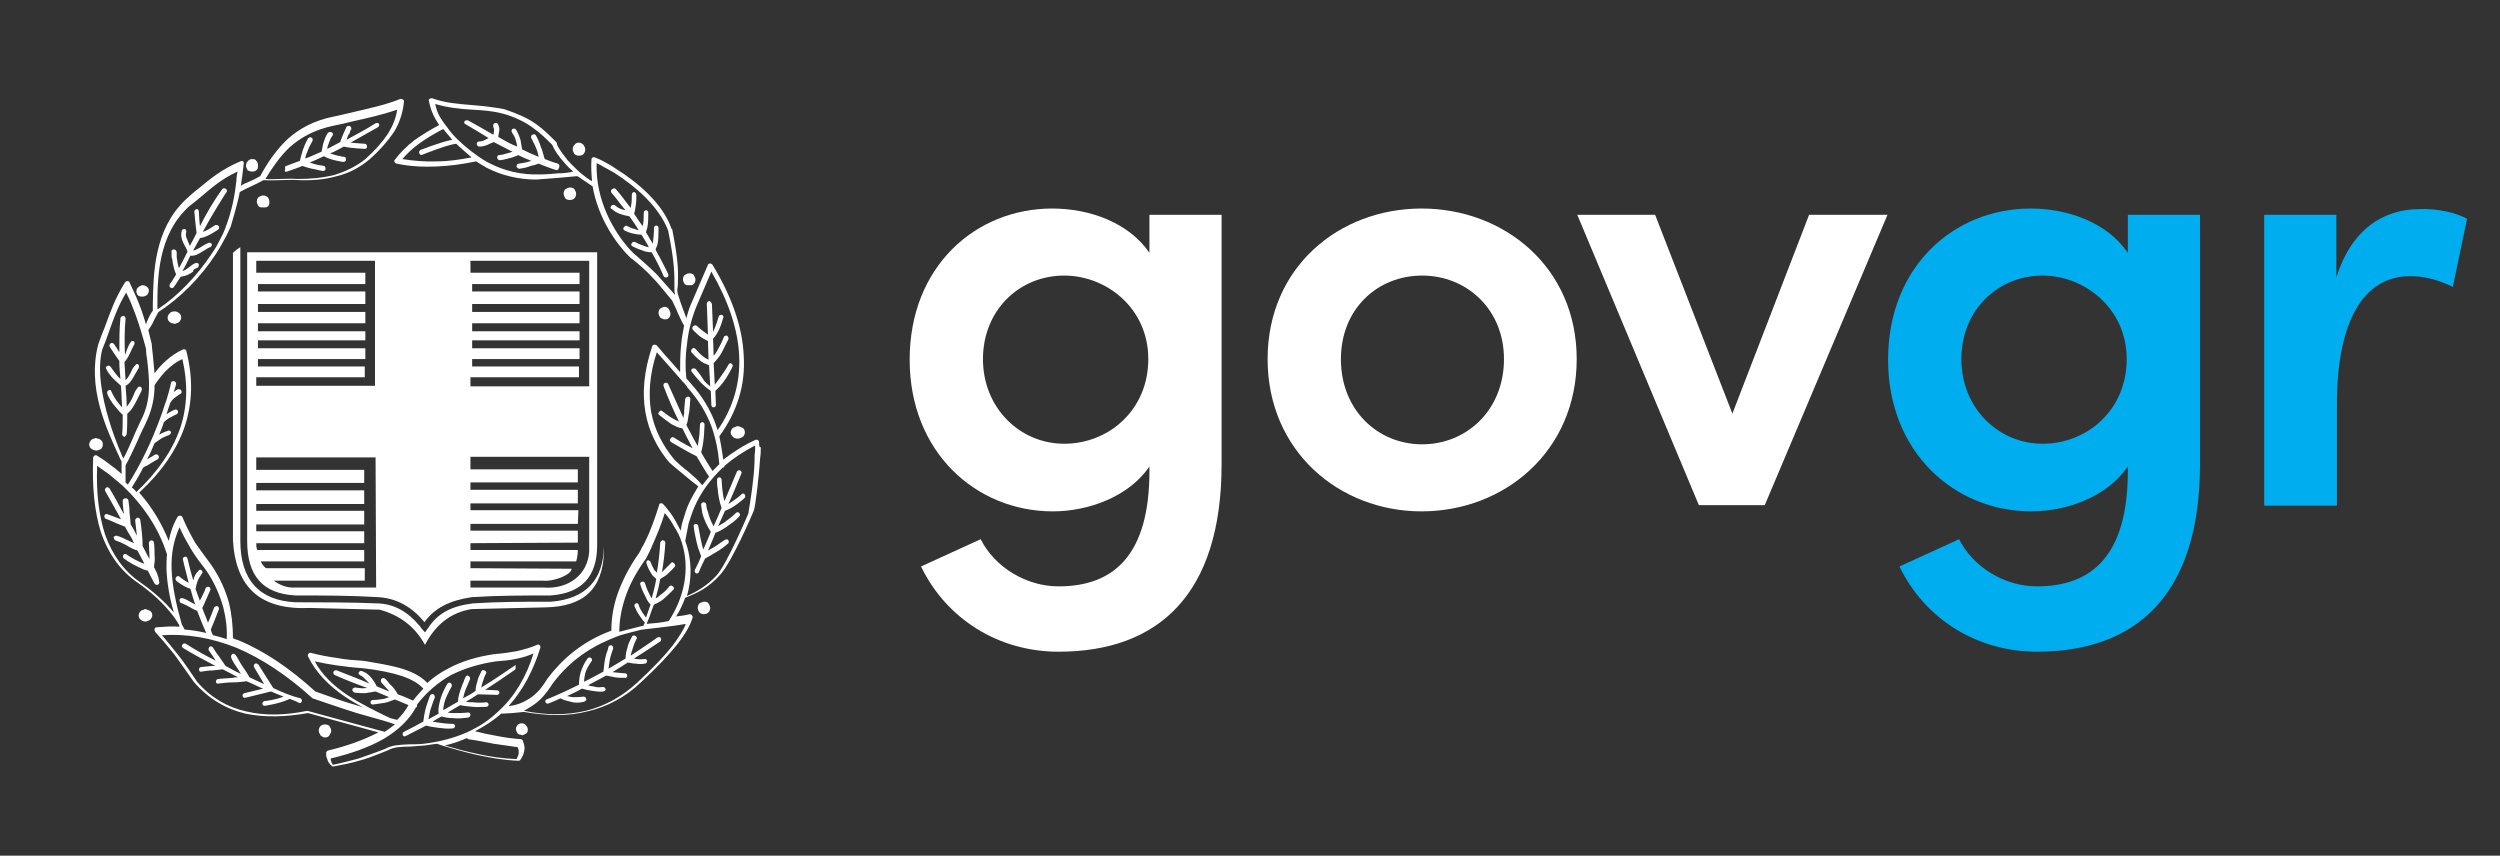 <?xml version="1.0" encoding="UTF-8"?> <svg xmlns="http://www.w3.org/2000/svg" xmlns:xlink="http://www.w3.org/1999/xlink" version="1.1" id="Layer_1" x="0px" y="0px" viewBox="0 0 440 150.6" style="enable-background:new 0 0 440 150.6;" xml:space="preserve"><rect x="0" y="0" width="440" height="150.6" fill="#333333" stroke="none"/> <style type="text/css"> .st0{fill:#FFFFFF;} .st1{fill:#00AEEF;} </style> <g> <path id="svg_1" class="st0" d="M215,37.8v43.9c0,23-11.2,33-28.7,33c-10.5,0-19.7-5.7-24.2-15l10.5-4.8c2.5,5,8.1,8.3,13.7,8.3 c9.9,0,16-5.7,16-20.3v-0.8c-3.6,5.3-10.7,7.9-17,7.9c-13.5,0-25.2-10.4-25.2-26.7c0-16.4,11.6-26.6,25.1-26.6 c6.6,0,13.5,2.5,17.1,7.8v-6.7L215,37.8L215,37.8z M202.1,63.2c0-9-7.4-14.7-14.8-14.7c-7.9,0-14.3,6.1-14.3,14.7 s6.5,14.9,14.3,14.9S202.1,72.2,202.1,63.2z"></path> <path id="svg_2" class="st0" d="M223.1,63.2c0-16.2,12.6-26.5,27.1-26.5s27.3,10.3,27.3,26.5S264.8,90,250.2,90 C235.7,90,223.1,79.4,223.1,63.2L223.1,63.2z M264.7,63.2c0-8.8-6.6-14.7-14.4-14.7c-7.9,0-14.3,5.9-14.3,14.7c0,9,6.5,15,14.3,15 C258.1,78.2,264.7,72.2,264.7,63.2z"></path> <path id="svg_3" class="st0" d="M332.2,37.8l-21.6,51.1H299l-21.4-51.1h13.7l13.6,35l13.5-35C318.4,37.8,332.2,37.8,332.2,37.8z"></path> <path id="svg_4" class="st1" d="M387.2,37.8v43.9c0,23-11.2,33-28.7,33c-10.5,0-19.7-5.7-24.2-15l10.5-4.8c2.5,5,8.1,8.3,13.7,8.3 c9.9,0,16-5.7,16-20.3v-0.8c-3.6,5.3-10.7,7.9-17,7.9c-13.5,0-25.2-10.4-25.2-26.7c0-16.4,11.6-26.6,25.1-26.6 c6.6,0,13.5,2.5,17.1,7.8v-6.7L387.2,37.8L387.2,37.8z M374.3,63.2c0-9-7.5-14.7-14.8-14.7c-7.9,0-14.3,6.1-14.3,14.7 s6.5,14.9,14.3,14.9S374.3,72.2,374.3,63.2z"></path> <path id="svg_5" class="st1" d="M434.2,38.5l-2.5,12c-3-1.5-5.6-1.9-7.5-1.9c-8.3,0-12.9,8.1-12.9,22.5V89h-12.8V37.8h12.7v11 c2.7-8.5,8.3-12,14.7-12C429,36.7,432.2,37.4,434.2,38.5z"></path> <g id="svg_11"> <path id="svg_12" class="st0" d="M116.9,56.2c0.1,0,0.2,0,0.3,0c0.2,0,0.4-0.1,0.5-0.2c0.2-0.2,0.3-0.5,0.3-0.8s-0.2-0.6-0.3-0.8 S117.3,54,117,54s-0.6,0.2-0.8,0.3c-0.2,0.2-0.3,0.5-0.3,0.8s0.2,0.6,0.3,0.8c0.1,0.1,0.3,0.2,0.5,0.2 C116.7,56.2,116.8,56.2,116.9,56.2z M91.8,127.3c-0.3,0-0.5,0.1-0.7,0.3c-0.2,0.2-0.3,0.5-0.3,0.7c0,0.3,0.2,0.6,0.3,0.8 c0.1,0.1,0.3,0.2,0.5,0.2c0.1,0,0.2,0.1,0.3,0.1c0.1,0,0.2,0,0.3-0.1c0.1,0,0.2-0.1,0.2-0.1l0,0c0.1,0,0.1-0.1,0.2-0.1 c0.2-0.1,0.3-0.4,0.3-0.7c0-0.2-0.1-0.5-0.3-0.7C92.4,127.4,92.1,127.3,91.8,127.3z M124.2,105.9c-0.1,0-0.1,0-0.2,0 c0,0-0.3,0-0.4,0.1c-0.2,0-0.3,0.1-0.5,0.2c-0.2,0.2-0.3,0.5-0.3,0.8s0.2,0.6,0.3,0.8c0.2,0.2,0.5,0.3,0.8,0.3s0.7-0.2,0.8-0.3 s0.3-0.5,0.3-0.8s-0.2-0.6-0.3-0.8C124.6,106,124.4,106,124.2,105.9z M58.3,128.6c0-0.3-0.2-0.6-0.3-0.8c-0.2-0.2-0.5-0.3-0.8-0.3 s-0.6,0.1-0.8,0.3c-0.2,0.2-0.3,0.5-0.3,0.8s0.2,0.6,0.3,0.8c0.2,0.2,0.5,0.4,0.8,0.4s0.6-0.1,0.8-0.4 C58.1,129.2,58.3,128.9,58.3,128.6z M129.9,75L129.9,75c-0.3,0-0.6,0.2-0.9,0.3c-0.2,0.2-0.4,0.5-0.4,0.8s0.2,0.6,0.4,0.8 c0.2,0.2,0.5,0.3,0.8,0.3h0.1c0.3,0,0.6-0.2,0.8-0.3s0.4-0.5,0.4-0.8s-0.1-0.6-0.4-0.8C130.5,75.2,130.2,75.1,129.9,75z M98.2,28.8c-0.8-0.2-1.5-0.5-2.3-0.8c0,0-0.1-0.1-0.1-0.2c-0.2-0.6-0.3-1.3-0.6-1.9c-0.2-0.7-0.5-1.4-0.9-2.1 c-0.1-0.2-0.4-0.2-0.6-0.1s-0.3,0.4-0.2,0.6c0.3,0.6,0.7,1.3,0.9,1.9c0.2,0.4,0.3,0.9,0.4,1.4c-1-0.4-1.9-0.8-2.9-1.3 c-0.1-0.5-0.2-1.1-0.3-1.7c-0.2-0.6-0.4-1.2-0.8-1.8c-0.2-0.2-0.4-0.2-0.6-0.1s-0.2,0.5-0.1,0.6c0.3,0.5,0.6,0.9,0.7,1.5 c0.1,0.3,0.2,0.6,0.2,1c-0.2-0.1-0.4-0.2-0.7-0.3c-0.9-0.4-1.7-0.9-2.6-1.4c0-0.3,0.1-0.5,0.1-0.7c0.1-0.5,0.2-0.9-0.2-1.6 c-0.1-0.2-0.3-0.2-0.6-0.1c-0.2,0.1-0.2,0.4-0.2,0.6c0.2,0.4,0.2,0.6,0.1,1c0,0.1,0,0.3-0.1,0.4c-1.4-0.8-2.9-1.7-4.4-2.5 c-0.2-0.1-0.5,0-0.6,0.1c-0.2,0.2-0.1,0.5,0.2,0.6c1.4,0.8,2.7,1.6,4,2.4c-0.1,0-0.1,0-0.2,0.1c-0.4,0.2-0.8,0.5-1.5,0.5 c-0.2,0-0.4,0.2-0.4,0.4c0,0.2,0.2,0.5,0.4,0.5c0.8,0,1.3-0.2,1.9-0.5c0.2-0.1,0.5-0.2,0.7-0.3c1,0.5,1.9,1,2.9,1.5 c0.1,0.1,0.3,0.1,0.4,0.2c-0.5,0.2-1.1,0.3-1.7,0.5c-0.2,0-0.4,0.1-0.7,0.1c-0.2,0-0.3,0.2-0.3,0.5c0.1,0.2,0.2,0.4,0.5,0.4 l0.6-0.1c0.9-0.2,1.8-0.4,2.6-0.8c0.8,0.4,1.5,0.7,2.3,1c-0.1,0-0.2,0.1-0.3,0.1c-0.6,0.2-1.2,0.3-1.9,0.4c-0.2,0-0.4,0.2-0.4,0.5 c0.1,0.2,0.3,0.4,0.5,0.4c0.7-0.1,1.3-0.2,2-0.5c0.5-0.1,0.9-0.2,1.4-0.4c1,0.4,2,0.8,3,1.1c0.2,0.1,0.5,0,0.5-0.2 C98.6,29.2,98.4,28.9,98.2,28.8L98.2,28.8z M25.9,107.3c-0.1,0-0.2-0.1-0.3-0.1s-0.2,0-0.3,0.1c-0.2,0.1-0.4,0.1-0.5,0.2 c-0.2,0.2-0.4,0.5-0.4,0.8s0.1,0.6,0.4,0.8c0.2,0.2,0.5,0.3,0.8,0.3s0.6-0.2,0.8-0.3c0.2-0.2,0.4-0.5,0.4-0.8s-0.1-0.6-0.4-0.8 C26.2,107.4,26.1,107.4,25.9,107.3z M115.4,44c0-0.1,0-0.3,0.1-0.4c0.1-0.2,0.1-0.3,0.2-0.5c0.2-0.9,0.2-1.9,0.2-3 c0-0.2-0.2-0.4-0.4-0.4s-0.4,0.2-0.4,0.4c0,1-0.1,1.9-0.2,2.8c-0.4-0.7-0.8-1.3-1.2-2c0-0.1,0.1-0.5,0.2-0.7 c0.2-0.8,0.2-1.8,0.2-2.8c0-0.2-0.2-0.4-0.4-0.4c-0.2,0-0.4,0.2-0.4,0.5c0,0.8,0,1.6-0.2,2.3c-0.5-0.7-1-1.4-1.5-2.2 c0.2-0.5,0.2-1,0.3-1.5c0.1-0.6,0.1-1.2,0.1-1.8c0-0.2-0.2-0.5-0.4-0.5c-0.2,0-0.4,0.2-0.4,0.5c0,0.6,0,1.2-0.1,1.7 c0,0.2-0.1,0.4-0.1,0.6c-0.3-0.4-0.6-0.8-1-1.3c-0.5-0.7-1-1.3-1.6-2c-0.2-0.2-0.4-0.2-0.7,0c-0.2,0.2-0.2,0.4-0.1,0.6 c0.5,0.6,1.1,1.3,1.6,2c0.3,0.4,0.6,0.8,0.9,1.1c-0.6-0.1-1.2-0.3-1.8-0.8c-0.2-0.2-0.4-0.2-0.7,0c-0.2,0.2-0.2,0.5,0.1,0.6 c0.9,0.8,1.8,1,2.7,1.2c0.1,0,0.2,0,0.4,0.1c0.6,0.8,1.1,1.6,1.6,2.4c-0.2,0-0.5-0.1-0.7-0.2c-0.5-0.1-0.9-0.3-1.3-0.5 c-0.2-0.2-0.4,0-0.6,0.2s-0.1,0.5,0.2,0.6c0.4,0.2,0.9,0.4,1.4,0.5s0.9,0.2,1.5,0.2c0.4,0.7,0.9,1.4,1.3,2.2 c-0.3,0-0.5-0.1-0.8-0.2c-0.5-0.2-1.1-0.4-1.6-0.7c-0.2-0.1-0.5,0-0.6,0.2c-0.2,0.2-0.1,0.5,0.2,0.6c0.6,0.3,1.1,0.5,1.7,0.7 c0.5,0.2,1,0.3,1.6,0.3c0.8,1.4,1.5,2.8,2.1,4.2c0.1,0.2,0.3,0.3,0.6,0.2c0.2-0.1,0.3-0.3,0.2-0.6C116.9,46.8,116.2,45.4,115.4,44 z M101.9,27.4c0.3,0,0.7-0.1,0.8-0.3c0.2-0.2,0.3-0.5,0.3-0.8c0-0.4-0.2-0.6-0.3-0.8c-0.2-0.2-0.5-0.4-0.8-0.4s-0.6,0.1-0.8,0.4 c-0.2,0.2-0.3,0.4-0.3,0.8c0,0.3,0.2,0.6,0.3,0.8C101.3,27.3,101.6,27.4,101.9,27.4z M121,50.2c0.1,0,0.2,0,0.3,0 c0.1,0,0.2,0,0.3,0c0.2,0,0.4-0.1,0.5-0.2c0.2-0.2,0.3-0.5,0.3-0.8s-0.2-0.6-0.3-0.8s-0.5-0.3-0.8-0.3s-0.6,0.2-0.8,0.3 c-0.2,0.2-0.3,0.5-0.3,0.8s0.2,0.6,0.3,0.8C120.7,50.1,120.8,50.2,121,50.2z M44.4,30.2c0.3,0,0.6-0.1,0.8-0.3 c0.1-0.1,0.2-0.3,0.2-0.5c0-0.1,0-0.2,0-0.3c0-0.4-0.1-0.6-0.3-0.8C45,28.1,44.8,28,44.4,28c-0.3,0-0.6,0.1-0.8,0.4 c-0.2,0.2-0.3,0.4-0.3,0.8c0,0.3,0.2,0.6,0.3,0.8C43.9,30.1,44.1,30.2,44.4,30.2z M17,79.3c0.3,0,0.6-0.2,0.8-0.3l0,0 c0.2-0.2,0.3-0.5,0.3-0.8l0,0c0-0.3-0.1-0.6-0.4-0.8c-0.1-0.1-0.3-0.2-0.5-0.2c-0.1,0-0.2-0.1-0.3-0.1c-0.1,0-0.2,0-0.3,0.1 c-0.2,0-0.4,0.1-0.5,0.2c-0.2,0.2-0.4,0.5-0.4,0.8s0.1,0.6,0.4,0.8C16.4,79.2,16.7,79.3,17,79.3z M25.1,52.2 c0.3,0,0.5-0.1,0.8-0.3c0.1-0.2,0.3-0.4,0.3-0.7s-0.1-0.5-0.3-0.7c-0.2-0.2-0.5-0.3-0.8-0.3s-0.5,0.2-0.7,0.3 C24.1,50.7,24,51,24,51.3c0,0.2,0.1,0.5,0.3,0.7C24.5,52.2,24.8,52.2,25.1,52.2z M46.4,36.5c0.1,0,0.2,0,0.3,0 c0.2,0,0.4-0.1,0.5-0.2c0.1-0.1,0.2-0.3,0.2-0.5c0-0.1,0-0.2,0-0.3c0-0.3-0.1-0.6-0.3-0.8s-0.5-0.3-0.8-0.3s-0.6,0.2-0.8,0.3 c-0.2,0.2-0.3,0.5-0.3,0.8s0.2,0.6,0.3,0.8c0.1,0.1,0.3,0.2,0.5,0.2C46.2,36.5,46.3,36.5,46.4,36.5z M48.1,121.1l-2.6-4.1 c-0.2-0.2-0.4-0.3-0.6-0.2c-0.2,0.1-0.3,0.4-0.2,0.6l1.8,3c-0.9-0.4-1.8-0.8-2.6-1.2c-0.3-0.6-0.8-1.3-1.2-1.9 c-0.5-0.7-0.8-1.4-1.2-2c-0.2-0.2-0.4-0.3-0.6-0.2c-0.2,0.2-0.3,0.4-0.2,0.6v0.1l0,0c0.3,0.7,0.8,1.4,1.2,2 c0.2,0.3,0.3,0.5,0.5,0.8c-0.9-0.4-1.8-0.9-2.7-1.4c-0.3-0.4-0.6-0.9-1.1-1.6c-0.4-0.5-0.8-1.1-1.1-1.6c-0.1-0.2-0.4-0.3-0.6-0.2 c-0.2,0.2-0.2,0.4-0.2,0.6c0.4,0.6,0.8,1.1,1.1,1.6c0,0.1,0.1,0.2,0.2,0.3c-1.8-0.9-3.6-1.9-5.3-3c-0.2-0.1-0.5-0.1-0.6,0.2 c-0.2,0.2,0,0.5,0.2,0.6c1.8,1.1,3.7,2.1,5.6,3.1c-0.2,0-0.3,0-0.5,0c-0.7,0.1-1.3,0.1-2,0.2c-0.2,0-0.4,0.2-0.4,0.5 c0,0.2,0.3,0.4,0.5,0.3c0.6-0.1,1.2-0.2,1.9-0.2c0.6-0.1,1.2-0.1,1.8-0.2c0.9,0.5,1.8,0.9,2.7,1.4c-0.3,0-0.6,0-0.9,0.1 c-0.9,0.1-1.8,0.1-2.6,0.2c-0.2,0-0.4,0.2-0.4,0.5c0,0.2,0.2,0.4,0.5,0.3c0.8-0.1,1.7-0.2,2.5-0.2s1.7-0.1,2.4-0.2 c1,0.4,1.9,0.9,2.9,1.3L43,122c-0.2,0.1-0.4,0.3-0.3,0.5c0,0.2,0.3,0.4,0.5,0.3l4.5-1.1c0.7,0.3,1.4,0.6,2.2,0.9 c-1.1,0.5-3.2,0.8-3.4,0.8c-0.2,0.1-0.4,0.3-0.3,0.5c0,0.2,0.2,0.4,0.5,0.3c0.1,0,2.7-0.4,4.3-1.2c0.5,0.2,1.1,0.4,1.6,0.7 c0.2,0.1,0.4,0,0.5-0.2s0-0.5-0.2-0.6C51.2,122.5,49.6,121.8,48.1,121.1z M133.6,77.8c0-0.3-0.4-0.5-0.6-0.4c-2.2,1-4,2.2-5.7,3.5 c-0.2-1.4-0.4-2.7-0.7-4.1c3.2-4.4,4.6-9.1,4.3-14.1c-0.2-5.1-2.1-10.5-5.5-16.1c-0.2-0.3-0.7-0.3-0.8,0l-3.1,7.2 c-0.3,0.7-0.5,1.5-0.7,2.2c-0.6-1.6-1.6-4.2-1.6-4.9c0-0.3,0.1-0.6,0.1-0.9c0.1-2.4,0.1-4.3-1-9.9h-0.1c-1.5-4.5-6.1-8.3-9.8-10.6 c-0.7-0.5-1.4-0.9-2-1.2c-0.7-0.4-1.2-0.6-1.7-0.8c-0.3-0.1-0.6,0-0.6,0.4c-0.1,1.3,0,2.6,0.1,3.8c-0.2-0.1-0.3-0.2-0.5-0.3 c-0.3-0.2-0.7-0.5-1.2-0.9l0,0c-0.1,0-1.8-1.6-2.6-2.5c-0.7-0.9-1.4-1.8-1.8-2.6C98,25.3,98,25.1,97.9,25l0,0c0,0-0.1,0-0.1-0.1 l0,0l0,0c-1.1-1.1-2.1-2.1-3.5-3.1s-3.2-1.8-5.6-2.6c0,0-2.7-0.5-5.5-0.7c-2.5-0.2-5-0.4-7.1-1.2l0,0c-0.1,0-0.1,0-0.2,0 c-0.2,0-0.3,0.1-0.4,0.2c0,0.1-0.1,0.1,0,0.3c0.3,1.6,0.9,2.9,1.8,4.2c-1.7,0.9-3.1,1.8-4.4,2.7c-1.4,1.1-2.5,2.2-3.4,3.4 c-0.2,0.2-0.1,0.6,0.3,0.7c2.4,0.5,4.7,0.6,7.1,0.5c2.3-0.1,4.5-0.4,6.9-0.9c0.1,0.1,1.3,0.8,1.8,1.1c2.7,1.4,5.7,2.1,8.8,2.1l0,0 c0,0,2.8-0.2,3.9-0.3s3.3-0.3,3.3-0.3c0.1,0,2.2,1.5,2.7,1.8c0.9,5.1,3.5,9,5.3,11.1c0.4,0.5,0.8,0.9,1.1,1.2 c0.3,0.3,0.5,0.5,0.6,0.5c1.1,0.9,2.3,1.9,3.5,3.2c1.2,1.2,2.3,2.7,3.5,4.1l0,0c0.3,0.7,0.7,1.4,1,2.2c0.4,0.8,0.7,1.6,1.1,2.2 c-0.2,1.1-0.4,2.1-0.5,3.2c-0.2,1.7-0.2,3.4-0.2,5c-0.4-0.5-0.9-1-1.3-1.5c-0.9-1-1.9-2.1-2.8-3.2c-0.2-0.2-0.7-0.2-0.8,0.1 c-1.5,4.5-1.8,8.3-1.2,11.7s2.1,6.3,4.2,8.8c0,0,1.6,1.4,2.5,2.1c0.8,0.7,1.7,1.4,2.6,2.1c-0.6,1-1.2,2-1.7,3.1 c-0.4,0.9-0.7,1.9-1,2.9c-0.2,0.6-0.3,1.2-0.4,1.8c-0.3-0.6-0.6-1.1-0.9-1.7c-0.6-1.1-1.3-2-2.2-3c-0.2-0.2-0.7-0.2-0.7,0.2 c-0.7,2.2-1.4,4.3-2.4,6.3c-0.2,0.4-0.3,0.7-0.6,1.1c-0.1,0.3-0.5,1-0.5,1c-1.8,2.5-3,5-3.8,7.2c-0.8,2.3-1.1,4.5-1.1,6.5 c-0.3,0.1-0.5,0.2-0.8,0.3c-4.4,1.8-7.8,4.6-10.5,8.2c-0.9,1.5-1.9,2.7-3.2,3.5c-1.1,0.7-2.2,1.1-3.6,1.3 c2.6-2.9,4.4-6.4,5.6-10.3c0.1-0.3-0.2-0.7-0.6-0.5c-1.1,0.5-2.3,0.8-3.5,1.1c-1.2,0.2-2.4,0.4-3.7,0.5h-0.1l0.1,0.3v0.1l-0.1-0.4 c-2.9,0.4-5.8,1.2-8.2,2.5c-1.4,0.7-2.7,1.6-3.8,2.6c-0.9-1-2.3-1.8-4.1-2.4c-1.9-0.7-7.2-1.5-7.2-1.5c-1.5-0.1-3.1-0.2-4.6-0.5 c-1.5-0.2-3.1-0.5-4.6-0.9c-0.3-0.1-0.6,0.3-0.5,0.6c1.4,2.9,3.7,5.2,6.5,7.1c1,0.7,2.1,1.3,3.2,1.9c-0.3-0.1-0.6-0.2-0.9-0.3 c-2.5-0.7-5-1.6-7.5-2.5c-4.4-4-8.9-7.1-13.5-9c-0.3-0.1-0.7-0.2-1-0.4c0-2-0.2-4.1-0.7-6.2c-0.6-2.2-1.6-4.5-3.2-6.8 c0,0-1.8-2.4-2.7-3.7c-0.8-1.4-1.6-2.9-2.3-4.6c-0.1-0.3-0.6-0.3-0.8-0.1c-0.8,1.3-1.3,2.8-1.6,4.3c-1.2-3-2.9-5.9-5.2-8.5 c3.9-3.6,6.6-7.5,8-11.6c1.4-4.2,1.5-8.6,0.3-13.3c0-0.3-0.4-0.4-0.6-0.3c-1.1,0.5-2.1,1.2-3,2c-0.7,0.6-1.4,1.4-2,2.2 c-0.1-1-0.2-2.1-0.3-3.2c-0.1-0.7-0.2-2-0.2-2c-0.2-0.8-0.4-1.6-0.6-2.4c0.4-0.6,0.7-1,0.9-1.5c0.2-0.5,0.9-1.7,0.9-1.7 c3.9-2.5,7.5-6.2,10.1-10.2c0.5-0.8,1-1.6,1.4-2.4c0.5-0.8,0.8-1.6,1.2-2.4c0,0,1.3-4.3,1.6-6.1c0.7-0.4,1.3-0.7,2-1 s1.4-0.7,2.2-1.1c1.1,0.1,2.1,0,3.1,0s2-0.1,3.1,0c2.3,0.1,4.6-0.1,6.7-0.7c2.1-0.5,4-1.5,5.8-3c1.7-1.5,3.1-3.1,4.2-4.7 c1-1.6,1.6-3.4,1.8-5.4c0.1-0.3-0.3-0.5-0.6-0.5c-2.7,1.1-5.7,1.7-8.6,2.4c-1,0.2-2,0.5-3.1,0.7l0,0c-3.5,0.7-6.1,2.1-8.2,4 c-2,1.9-3.5,4.1-4.8,6.5c-0.7,0.4-1.3,0.7-2,1c-0.5,0.2-1,0.4-1.4,0.7c0.1-0.5,0.1-1,0.2-1.4c0.1-0.8,0.2-1.7,0.3-2.5 c0.1-0.4-0.3-0.6-0.6-0.4c-3.3,1.4-5.2,3-7.5,4.9c-0.7,0.5-2.2,1.9-2.2,1.9l0,0c-5.5,5.3-5.6,12.9-5.7,18.3v1.2 c-0.5,0.6-0.7,1.2-0.9,1.6c-0.1,0.2-0.2,0.5-0.3,0.8c-0.3-0.9-0.5-1.7-0.8-2.5c-0.6-1.7-1.3-3.2-2.1-4.9c-0.1-0.3-0.6-0.3-0.8,0 c-1.8,2.9-2.6,5.3-3.6,8c-0.4,0.9-1.1,2.9-1.1,2.9c-2,7.6,1.4,14.8,3.7,19.8c0.1,0.3,0.3,0.6,0.4,0.8v1.3c0,0.2,0,0.4,0,0.9 c-0.5-0.4-1-0.9-1.6-1.3c-0.9-0.7-1.7-1.3-2.7-1.9c-0.3-0.2-0.6,0-0.7,0.3c-0.2,5.1,0.2,9.5,1.4,13.3c1.3,3.7,3.4,6.7,6.5,8.8 c2.4,1.7,4.5,3.6,6.1,5.7c0.3,0.4,0.6,0.8,0.9,1.3c0,0.1,0.1,0.2,0.2,0.3c0,0.1,0.1,0.3,0.1,0.4c-1.3-0.1-2.6,0-4,0.1 c-0.4,0-0.5,0.4-0.3,0.8c1.1,1.2,2.2,2.5,3.4,4c1.1,1.5,3.4,4.8,3.4,4.8c2.6,3,5.7,4.8,9.1,5.6c3.4,0.7,7.1,0.6,11-0.1l12.4,3.4 c-2.5,1.3-5.5,2.4-8.9,3.2c-0.2,0.1-0.3,0.3-0.3,0.4c0,0.4,0,0.7,0.2,1.1c0.1,0.4,0.3,0.8,0.8,1.2c0,0.1,0.3,0.1,0.3,0.1 c1.6-0.3,3.2-0.6,4.8-1.1c1.6-0.4,4.9-1.8,4.9-1.8c0.9-0.5,2.2-0.6,3.8-0.6c0.8-0.1,1.6-0.1,2.6-0.2c0.7-0.1,1.4-0.2,2.1-0.3 c0.1,0.1,4.8,1.5,7.2,2c2.3,0.5,4.7,0.9,7.2,1c0.1,0,0.3-0.1,0.3-0.2c0.4-0.5,0.6-1.1,0.7-1.7c0.1-0.6-0.1-1.1-0.3-1.7 c-0.1-0.1-0.2-0.2-0.3-0.2c-1.4-0.1-2.9-0.3-4.4-0.6c-1.2-0.2-2.5-0.5-3.7-0.8c1.7-0.9,3.3-1.9,4.6-3.1c0.8,0,1.4-0.1,2-0.1 c0.7-0.1,1.3-0.1,2-0.2c4,0.7,7.8,0.8,11.2-0.1c3.5-0.8,6.7-2.5,9.5-5.2c2.7-2.5,4.8-4.7,6.3-6.6s2.3-3.4,2.7-4.7 c0.1-0.3-0.2-0.6-0.5-0.6c-0.8,0.2-1.6,0.3-2.4,0.4c0.7-1.1,1.2-2.2,1.6-3.3c2.1-0.8,4.2-1.8,6.2-4.1c2-2.2,5.5-10.3,5.9-11.3 c0.3-1,0.9-6.2,1.1-9.3c0.1-0.6,0.1-1.2,0.1-1.8C133.6,78.8,133.6,78.3,133.6,77.8L133.6,77.8z M76.9,28.4c-2,0.1-4.1-0.1-6.1-0.4 c0.8-0.9,1.7-1.8,2.8-2.6c1.2-0.9,2.7-1.8,4.4-2.7c0.1,0.1,1.1,1.3,1.6,1.9C77.5,25,74,26.4,74,26.4c-0.2,0.1-0.3,0.4-0.2,0.6 c0.1,0.2,0.3,0.4,0.6,0.2c0,0,4.5-1.8,5.9-1.9c0.7,0.7,2.6,2.3,2.7,2.4C80.9,28.1,78.9,28.4,76.9,28.4z M98.3,30.5 c-1.1,0.1-2.3,0.2-3.3,0.2c-3.2,0.1-6.2-0.6-8.9-2c-0.6-0.2-5.3-3.2-7.4-6.3c-0.1-0.1-0.2-0.3-0.6-0.8c-0.3-0.5-1.1-1.3-1.5-3.3 c2,0.6,4.3,0.9,6.5,1c1.8,0.1,3.5,0.2,5.4,0.7s4,1.5,5.3,2.5c1.3,0.9,2.3,1.9,3.4,3c0.4,1,1.2,2.1,2.1,3.1 c0.5,0.6,1.1,1.2,1.6,1.6C100,30.4,99.2,30.5,98.3,30.5z M115.6,48.3c-1.2-1.2-3.6-3.3-3.6-3.3c-0.1,0-1.2-1.1-1.6-1.6 c-2.1-2.5-5.6-7.8-5.4-14.7c0.3,0.2,0.7,0.3,1.1,0.6c0.6,0.3,1.3,0.7,2,1.1c3.6,2.3,7.9,5.9,9.5,10.2l0,0c1.1,5.5,1.1,7.3,1.1,9.7 v0.9c0,0.2,0.1,0.4,0.1,0.7C117.6,50.6,116.6,49.4,115.6,48.3z M51,25.9c1.9-1.7,4.4-3.1,7.8-3.8c1-0.2,2-0.4,3.1-0.7 c2.7-0.6,5.4-1.2,8-2.1c-0.2,1.5-0.8,2.9-1.6,4.2c-1,1.5-2.3,3-4,4.5c-1.6,1.3-3.5,2.2-5.5,2.8c-2,0.5-4.1,0.7-6.4,0.7 c-1.1-0.1-2.2,0-3.2,0c-0.8,0-1.7,0.1-2.5,0C48,29.4,49.3,27.5,51,25.9z M27.7,54.1c0-5.3,0.1-12.8,5.6-17.8 c0.8-0.6,1.4-1.1,2-1.6c2-1.7,3.7-3.2,6.5-4.5c-0.1,0.6-0.2,1.1-0.2,1.7c-0.3,2.5-0.7,5-2,8.4c-0.3,0.8-0.7,1.5-1.1,2.3 c-0.4,0.8-0.9,1.6-1.4,2.3c-2.5,3.7-5.8,7.2-9.3,9.5C27.7,54.4,27.7,54.3,27.7,54.1z M61.1,122.3c-2.4-1.6-4.4-3.5-5.7-5.9 c1.3,0.3,2.5,0.5,3.8,0.7c1.5,0.2,3,0.4,4.6,0.5l0,0c2.8,0.3,5.2,0.8,7,1.4c1.7,0.6,2.9,1.3,3.7,2.2c-0.6,0.7-1.2,1.3-1.8,2.1 c-0.9-0.4-1.8-0.8-2.7-1.1c-0.3-0.6-0.8-1.3-1.5-1.9c-0.1-0.2-0.7-0.9-0.8-0.9c-0.2-0.1-0.4-0.1-0.6,0.1c-0.1,0.2-0.1,0.4,0,0.6 l0,0c0,0,1.2,1.3,1.4,1.6c-0.7-0.3-1.5-0.6-2.2-0.9c-0.5-1.1-1.2-1.9-1.8-2.3c-0.2-0.1-0.3-0.2-0.4-0.2c-0.2-0.1-0.3-0.2-0.5-0.2 c-0.2-0.1-0.5,0.2-0.5,0.4c0,0.2,0.5,0.5,0.6,0.5c0.1,0.1,0.9,0.8,1.3,1.3c-1.8-0.8-3.7-1.5-5.7-2.3c-0.2-0.1-0.5,0-0.6,0.2 s0,0.5,0.2,0.6c1.8,0.8,3.8,1.6,5.8,2.3c-0.1,0-0.2,0-0.4,0c-0.5,0.1-1.1,0-1.8-0.1c-0.2,0-0.5,0.2-0.5,0.4c0,0.2,0.2,0.4,0.4,0.5 c0.7,0.1,1.3,0.1,1.9,0.1c0.6-0.1,1.3-0.2,1.8-0.3c0.8,0.3,1.6,0.7,2.4,1c-0.3,0.1-0.6,0.2-0.9,0.3c-0.7,0.1-1.3,0.2-2,0.2 c-0.2,0-0.4,0.2-0.4,0.4c0,0.2,0.2,0.4,0.4,0.4c0.7-0.1,1.4-0.2,2.1-0.3c0.6-0.1,1.2-0.4,1.8-0.6c0.8,0.3,1.6,0.7,2.4,1 c-0.5,0.9-1.2,1.8-2,2.6c-0.4-0.1-0.8-0.2-1.2-0.3C66.2,125.2,63.5,123.9,61.1,122.3z M27.2,67.8L27.2,67.8c0.8-1.2,1.6-2.2,2.5-3 c0.8-0.7,1.5-1.2,2.4-1.6c1,4.3,0.9,8.3-0.4,12.2c-1.4,4-4,7.7-7.7,11.2c-0.2-0.3-0.5-0.6-0.8-0.8c0.7-1.1,1.4-2.3,2-3.5l0,0 c0.5-0.3,0.5-0.3,0.6-0.3c0.6-0.4,1.3-0.8,2-1.2c0.2-0.2,0.2-0.4,0.1-0.6s-0.4-0.3-0.6-0.2c-0.5,0.3-0.9,0.6-1.4,0.8 c0.5-0.9,0.9-1.8,1.3-2.8c0.4-0.3,0.9-0.6,1.3-0.9c0.5-0.2,0.8-0.4,1.2-0.5c0.2-0.1,0.4-0.3,0.4-0.5s-0.3-0.4-0.5-0.3 c-0.5,0.2-0.9,0.3-1.4,0.6c-0.1,0-0.1,0.1-0.2,0.1c0.3-0.7,0.6-1.4,0.8-2.1l0,0c0.2-0.3,0.5-0.5,0.9-0.8c0.5-0.2,0.9-0.5,1.4-0.7 c0.2-0.1,0.3-0.4,0.2-0.6c-0.1-0.2-0.4-0.3-0.5-0.2c-0.6,0.2-1,0.5-1.5,0.8c0.2-0.7,0.5-1.4,0.7-2.1c0,0,0.1,0,0.1-0.1 c0.2-0.3,0.5-0.6,0.8-0.8c0.3-0.2,0.5-0.4,0.9-0.6c0.2-0.1,0.2-0.3,0.1-0.6c-0.1-0.2-0.4-0.2-0.6-0.2c-0.2,0.1-0.5,0.3-0.7,0.5 c0.1-0.5,0.3-0.9,0.4-1.4c0-0.2-0.1-0.5-0.4-0.5c-0.2-0.1-0.5,0.1-0.5,0.3c-0.2,1-0.5,2-0.8,3c-0.4,1-0.6,1.9-1,2.9 c-1.7,4.7-3.7,8.7-5.8,12c-0.1-0.1-0.2-0.2-0.4-0.4c0,0,0-2.2,0-3c0.7-1.2,1.4-2.8,2.1-4.3c0.4-1,1.4-3,1.4-3 C26.8,72.1,27.2,70,27.2,67.8z M18,61.5L18,61.5c0.4-1,0.8-2,1.1-2.9c0.9-2.5,1.6-4.6,3.1-7.1c0.7,1.3,1.2,2.7,1.7,4 c0.6,1.7,1.2,3.6,1.8,5.9l0,0c0,0.7,0.1,1.3,0.2,1.9c0.4,3.7,0.8,7-1.1,10.7c0,0-1,2.1-1.4,3.1c-0.6,1.3-1.1,2.6-1.7,3.6 C21.7,80.7,16.1,68.7,18,61.5z M24.7,102.5c-2.9-2-4.9-4.8-6.2-8.4c-1.1-3.4-1.6-7.5-1.4-12.1c0.7,0.5,1.3,0.9,2,1.4 c0.8,0.7,1.6,1.3,2.4,2c3.8,3.6,6.4,7.6,7.8,11.9c0,0.1,0,0.1,0.1,0.2c-0.1,0.9-0.1,1.8-0.1,2.7c0.1,2.3,0.5,4.9,1.3,7.6 C29,105.9,27,104.1,24.7,102.5z M30.2,100.2c-0.1-2.8,0.4-5.2,1.4-7.4c0.6,1.4,1.3,2.6,2,3.8c0.8,1.4,1.8,2.6,2.7,3.8 c1.5,2.2,2.4,4.4,3,6.5c0.5,2,0.7,3.8,0.6,5.6c-0.8-0.3-1.6-0.5-2.4-0.7c-0.2-0.3-0.3-0.6-0.4-1c0.2-0.4,0,0.1,0,0 c0.5-1.2,1-2.4,1.4-3.5c0.1-0.2,0-0.5-0.2-0.6s-0.5,0.1-0.6,0.2c-0.4,1-0.7,1.9-1.1,2.7c-0.3-0.9-0.7-1.7-1-2.6 c0.2-0.4,0.4-0.8,0.6-1.3c0.3-0.6,0.5-1.2,0.8-1.8c0.1-0.2,0-0.5-0.2-0.6s-0.5,0-0.6,0.2c-0.2,0.6-0.5,1.2-0.8,1.8 c-0.1,0.2-0.2,0.3-0.2,0.5c-0.1-0.3-0.2-0.5-0.3-0.8c-0.2-0.5-0.3-0.9-0.5-1.4c0-0.1,0.1-0.1,0.1-0.2c0-0.4,0.2-0.8,0.3-1.2 c0.2-0.4,0.4-0.8,0.7-1.2c0.2-0.2,0.2-0.4,0-0.6s-0.4-0.2-0.6,0.1c-0.4,0.4-0.7,0.9-0.8,1.4c0,0.1,0,0.1-0.1,0.2 c-0.4-1.3-0.7-2.5-1-3.8c0-0.2-0.3-0.4-0.5-0.3s-0.4,0.2-0.3,0.5c0.3,1.4,0.7,2.7,1,4.1c-0.5-0.3-1-0.6-1.6-1.1 c-0.2-0.2-0.5-0.1-0.6,0.1c-0.2,0.2-0.1,0.4,0,0.6c0.6,0.5,1.4,1,2.1,1.3c0.1,0,0.3,0.1,0.4,0.1c0.2,0.6,0.3,1.1,0.5,1.7 c0.1,0.3,0.2,0.7,0.4,1.1c-0.2-0.1-0.4-0.2-0.6-0.3c-0.5-0.3-1-0.6-1.6-0.8c-0.2-0.1-0.5,0-0.6,0.2c0,0.2,0,0.5,0.2,0.6 c0.5,0.2,1,0.4,1.5,0.7c0.4,0.2,0.8,0.5,1.4,0.7c0.5,1.3,1,2.6,1.6,3.9c-1.3-0.3-2.5-0.5-3.8-0.6c-0.2-0.3-0.3-0.6-0.5-0.9 C31,106.4,30.3,103.1,30.2,100.2z M54.1,125.1c-3.9,0.8-7.5,0.9-10.8,0.1c-3.2-0.7-6.2-2.4-8.6-5.2l0,0c-1.1-1.6-2.2-3.3-3.4-4.8 c-1-1.2-1.9-2.4-2.8-3.4c4.5-0.3,8.8,0.5,13.1,2.2c4.5,1.9,9,4.9,13.4,8.9c0,0,5.2,1.8,7.8,2.6c2,0.6,4,1.1,5.9,1.7 c0.3,0.1,0.5,0.2,0.8,0.3c-0.6,0.5-1.2,0.9-1.8,1.3C67.6,128.8,54.1,125.1,54.1,125.1z M86.9,130.9c1.4,0.2,2.8,0.4,4.2,0.6 c0.2,0.4,0.2,0.7,0.2,1c0,0.4-0.2,0.7-0.4,1.1c-2.3-0.1-4.6-0.4-6.8-0.9c-1.9-0.4-3.8-0.9-5.8-1.5c1.4-0.3,2.7-0.8,3.9-1.3 c0.1,0.1,0.1,0.1,0.2,0.2C83.9,130.3,85.4,130.6,86.9,130.9L86.9,130.9z M87.7,125.2c-3.1,3-7.4,5-13.1,5.7 c-0.9,0.1-1.8,0.1-2.6,0.1c-1.7,0.1-3,0.1-4.2,0.8l0,0c-1.6,0.6-3.2,1.2-4.7,1.7c-1.5,0.4-3,0.8-4.5,1.1c-0.2-0.2-0.3-0.5-0.3-0.6 c-0.1-0.2-0.1-0.3-0.1-0.5c3.7-0.9,6.8-2,9.4-3.5c2.5-1.5,4.4-3.3,5.6-5.5c0.1,0,0.2-0.1,0.2-0.3c0-0.1,0-0.1,0-0.2 c1.7-2.2,3.7-3.9,6-5.2c2.4-1.2,5.1-2,7.9-2.4l0,0c1.3-0.1,2.6-0.2,3.8-0.5c1-0.2,1.9-0.5,2.8-0.9 C92.7,118.9,90.7,122.5,87.7,125.2L87.7,125.2z M120.9,60.7c0.2-2.1,0.7-4.3,1.6-6.6l2.7-6.3c3,5.2,4.7,10.2,4.9,14.9 c0.2,4.6-1,9-3.8,13c-0.1-0.4-0.3-0.8-0.4-1.2c-0.9-2.4-2.3-4.8-4.4-7.1l0,0c-0.2-0.2-0.4-0.5-0.7-0.8 C120.6,64.8,120.6,62.8,120.9,60.7z M121,82.9c-0.8-0.6-1.6-1.3-2.3-2c-2-2.4-3.5-5.2-4.1-8.4c-0.5-3.1-0.3-6.6,1-10.5 c0.8,0.9,1.6,1.8,2.4,2.7c0.7,0.8,1.4,1.6,2.1,2.4c0,0.1,0.1,0.1,0.2,0.2c0.2,0.2,0.4,0.5,0.6,0.7v0.1c2,2.2,3.4,4.5,4.3,6.9 c0.8,2.2,1.2,4.4,1.4,6.7c-0.4,0.4-0.8,0.8-1.2,1.2c-0.7-1.1-1.4-2.2-2-3.3c0.2-0.7,0.4-1.7,0.5-3c0-0.3,0.1-1.9,0.1-1.9 c0-0.2-0.2-0.4-0.4-0.4c-0.2,0-0.4,0.2-0.4,0.4c0,0-0.1,1.6-0.1,1.8c-0.1,0.8-0.2,1.5-0.3,2c-0.6-1-1.9-3.5-2-3.7 c0.2-0.4,0.3-1,0.4-1.8c0.2-0.8,0.2-1.8,0.3-2.8c0-0.2-0.2-0.4-0.4-0.4s-0.4,0.2-0.5,0.4c-0.1,0.9-0.2,1.9-0.2,2.7 c-0.1,0.2-0.1,0.5-0.1,0.7c-0.9-2-1.8-4-2.7-6c-0.1-0.2-0.3-0.3-0.6-0.2c-0.2,0.1-0.3,0.3-0.2,0.6c0.8,2.1,1.7,4.2,2.7,6.2 c-0.3-0.1-0.6-0.3-1-0.5c-0.6-0.3-1.2-0.8-1.9-1.3c-0.2-0.2-0.4-0.2-0.6,0.1c-0.2,0.2-0.2,0.4,0.1,0.6c0.6,0.5,1.3,1,2,1.5 c0.7,0.4,1.3,0.7,2,0.8c0.1,0.2,1.3,2.6,1.8,3.5c-0.4-0.2-2.6-1.4-3.3-1.9c-0.2-0.1-0.4-0.1-0.6,0.2c-0.2,0.2-0.1,0.4,0.1,0.6 c0.8,0.5,3.8,2.2,4.5,2.5c0.7,1.2,1.4,2.4,2.2,3.6c-0.4,0.5-0.8,1-1.2,1.5C122.7,84.3,121.8,83.6,121,82.9L121,82.9z M120.7,109.8 c-0.4,1.1-1.2,2.3-2.3,3.8c-1.4,1.8-3.4,3.9-6.2,6.5c-2.7,2.5-5.8,4.2-9.1,5c-3.4,0.8-7,0.8-10.9,0c0,0,0.9-0.5,1.5-0.9 c1.4-0.9,2.5-2.2,3.5-3.8l0,0c2.6-3.5,5.9-6.1,10.2-7.9c0.8-0.3,1.6-0.7,2.5-0.9c0.8-0.2,1.8-0.5,2.7-0.7 C112.5,110.8,118.2,110.3,120.7,109.8z M117.7,109.3L117.7,109.3c-1.4,0.3-2.6,0.4-3.9,0.5c0.2-0.4,0.3-0.8,0.5-1.2 c0.2-0.7,0.8-2.2,0.8-2.2c0.5-0.2,1.1-0.5,1.6-0.9c0.6-0.5,1.2-1.1,1.8-1.7c0.2-0.2,0.2-0.4-0.1-0.6c-0.2-0.2-0.4-0.2-0.6,0 c-0.5,0.7-1.1,1.2-1.7,1.6c-0.2,0.2-0.4,0.4-0.7,0.5c0.3-1.1,0.6-2.2,0.8-3.4c0.3-0.2,0.7-0.4,1.1-0.7c0.4-0.4,0.9-0.8,1.4-1.4 c0.2-0.2,0.2-0.4-0.1-0.7c-0.2-0.2-0.4-0.2-0.6,0.1c-0.5,0.5-0.9,0.9-1.3,1.3c-0.1,0.1-0.2,0.2-0.2,0.2c0.3-1.7,0.5-3.4,0.6-5.2 c0-0.2-0.2-0.4-0.4-0.4c-0.2-0.1-0.4,0.2-0.5,0.4c-0.1,1.8-0.3,3.6-0.6,5.3c-0.1-0.1-0.2-0.3-0.4-0.4c-0.2-0.4-0.5-0.9-0.7-1.5 c-0.1-0.2-0.3-0.3-0.5-0.3c-0.2,0.1-0.3,0.3-0.2,0.6c0.2,0.7,0.5,1.2,0.8,1.7c0.2,0.4,0.6,0.7,0.9,1c-0.2,1.2-0.5,2.3-0.8,3.4 c-0.1-0.2-0.2-0.3-0.3-0.5c-0.3-0.6-0.6-1.2-0.9-2.2c-0.1-0.2-0.3-0.3-0.6-0.2c-0.2,0.1-0.3,0.3-0.2,0.5c0.3,1,0.7,1.7,1,2.3 c0.2,0.5,0.5,0.9,0.8,1.2c0,0.1-0.8,2.2-0.8,2.3c-0.4-0.5-0.7-1-1-1.5c-0.1-0.2-0.3-0.7-0.3-0.8c-0.1-0.2-0.3-0.3-0.5-0.2 c-0.2,0.1-0.3,0.3-0.2,0.6c0.1,0.1,0.3,0.7,0.4,0.8c0.4,0.7,0.8,1.3,1.4,2c-0.1,0.2-0.2,0.3-0.2,0.5c0,0-4,1-4.3,1.1 c0-1.8,0.3-3.8,1-5.9c0.7-2.2,1.9-4.5,3.7-7c0,0,1-1.9,1.1-2.3c0.8-1.8,1.6-3.7,2.2-5.7c0.6,0.7,1.2,1.5,1.6,2.3 c0.6,0.9,1.1,1.9,1.4,2.9C121.5,100.2,120.4,105.2,117.7,109.3z M132.8,81.2c-0.1,3.1-0.7,6.8-1.1,9.2c0,0-3.7,8.8-5.6,10.9 c-1.7,1.8-3.4,2.8-5.2,3.6c0.9-3.1,0.9-6.4-0.3-9.7c0,0,0.4-2.1,0.6-3.1c0.3-0.9,0.6-1.9,1-2.8c1.1-2.6,2.8-4.9,5-7 c0.2,0,0.3-0.1,0.3-0.3c1.5-1.3,3.3-2.5,5.4-3.6c0,0.3,0,0.6,0,0.9C132.8,79.9,132.8,80.5,132.8,81.2L132.8,81.2z M22.3,76.4 c0.1-1.1,0.1-2.3,0.1-3.6c0.8-0.6,1.3-1.6,1.8-2.6c0,0,0.5-1,0.7-1.4c0.1-0.2,0.1-0.5-0.1-0.7c-0.2-0.1-0.5-0.1-0.6,0.2 c-0.4,0.4-0.6,1-0.8,1.5c-0.3,0.7-0.7,1.3-1.1,1.8c0-1.2-0.1-2.4-0.2-3.7c0.8-0.4,1.2-1.2,1.6-1.9c0.2-0.4,0.5-0.8,0.7-1.2 c0.1-0.2,0.1-0.4,0-0.6C24.2,64,24,64,23.8,64.3c-0.4,0.4-0.6,0.8-0.8,1.3c-0.3,0.5-0.5,1-0.9,1.3c-0.1-1.1-0.1-2.1-0.2-3.2 c0.7-0.6,1.4-2.6,1.7-3c0.1-0.2,0.1-0.4,0-0.6C23.4,60,23.1,60,23,60.2c-0.4,0.5-0.9,2-1,2.3c-0.1-2.2-0.1-4.4,0.1-6.4 c0-0.2-0.1-0.5-0.4-0.5c-0.2,0-0.5,0.2-0.5,0.4C21,57.9,21,59.9,21,62c-0.1-0.2-0.8-1.3-0.9-1.4c-0.1-0.2-0.4-0.3-0.6-0.2 c-0.2,0.2-0.3,0.4-0.2,0.6c0.1,0.2,1.3,2,1.7,2.5c0,1.1,0.1,2.1,0.2,3.2c-0.7-0.6-1.7-2.1-1.7-2.1c-0.1-0.2-0.4-0.3-0.6-0.2 c-0.2,0.1-0.4,0.3-0.2,0.5c0.5,1.2,1.7,2.2,2.6,3c0.1,1.3,0.1,2.6,0.2,3.8c-0.3-0.3-0.7-0.8-1-1.2c-0.5-0.7-0.9-1.6-1-1.8 c-0.2-0.2-0.6,0.1-0.6,0.2c-0.2,0.3,0.3,1.2,1,2.2c0.6,0.7,1.2,1.5,1.7,1.9c0,1.2,0,2.4-0.1,3.4c0,0.2,0.1,0.4,0.4,0.5 C22,76.8,22.2,76.7,22.3,76.4z M27.1,99.8c0.1-0.7,0.2-1.4,0.1-2.1c0-0.7,0-1.4-0.1-2.2c0-0.2-0.2-0.4-0.5-0.4 c-0.2,0.1-0.4,0.2-0.4,0.5c0,0.7,0.1,1.4,0.1,2.1c0,0.2,0,0.5,0,0.7c-0.4-0.8-0.8-1.5-1.2-2.3c0-1.4-0.2-3.2-0.4-4.5v-0.1 c0-0.2-0.3-0.4-0.5-0.4c-0.2,0.1-0.4,0.2-0.4,0.5v0.1c0.1,0.8,0.2,1.7,0.3,2.6c0-0.1-0.1-0.2-0.1-0.2c-0.3-0.6-0.6-1.2-1-1.8 c0,0-0.1-1.4-0.2-2.1c0-0.8-0.1-1.4-0.2-2.1c0-0.2-0.2-0.4-0.5-0.4s-0.5,0.2-0.5,0.4v0.1c0,0.7,0.1,1.4,0.2,2.2v0.1 c-0.8-1.5-1.6-3-2.5-4.5c-0.1-0.2-0.4-0.3-0.6-0.2c-0.2,0.2-0.3,0.4-0.2,0.6c1,1.7,1.9,3.4,2.8,5c-0.2-0.1-0.3-0.1-0.5-0.2 c-0.6-0.2-1.3-0.5-1.9-0.7c-0.2-0.1-0.4,0-0.5,0.2s0,0.5,0.2,0.6c0.6,0.2,1.2,0.5,1.9,0.8c0.5,0.2,1,0.4,1.5,0.6 c0.4,0.7,0.7,1.3,1.1,1.9c0.2,0.3,0.3,0.7,0.5,1c-0.3-0.1-0.6-0.3-0.9-0.4c-0.8-0.4-1.4-0.7-2.1-0.9c-0.2-0.1-0.5,0.1-0.6,0.2 c0,0.2,0.1,0.5,0.3,0.6c0.6,0.2,1.3,0.5,2,0.9c0.6,0.4,1.3,0.7,1.9,0.9c0.4,0.8,0.8,1.5,1.2,2.3c0,0,0,0-0.1,0c-1-0.4-2-0.9-3-1.6 c-0.2-0.2-0.5-0.1-0.6,0.1s-0.1,0.4,0.1,0.6c1.1,0.8,2.1,1.3,3.2,1.8c0.2,0.1,0.4,0.2,0.6,0.2c0.1,0.1,0.2,0.1,0.4,0.1 c0.4,0.8,0.8,1.6,1.2,2.3c0.1,0.2,0.4,0.3,0.6,0.2c0.2-0.1,0.3-0.3,0.2-0.6C27.9,101.3,27.5,100.6,27.1,99.8z M29.9,55.1 c-0.2,0.2-0.4,0.5-0.4,0.8s0.1,0.6,0.4,0.8c0.1,0.1,0.3,0.2,0.5,0.2c0.1,0,0.2,0.1,0.3,0.1c0.1,0,0.2,0,0.3-0.1 c0.2,0,0.4-0.1,0.5-0.2c0.2-0.2,0.4-0.5,0.4-0.8s-0.1-0.6-0.4-0.8c-0.2-0.2-0.5-0.3-0.8-0.3S30.1,54.9,29.9,55.1z M90.5,117.2 c-1.9,1.3-3.8,2.6-5.8,3.8c0.1-0.3,0.1-0.6,0.2-0.8c0.2-0.5,0.3-1,0.6-1.6c0.2-0.2,0.1-0.4-0.2-0.6c-0.2-0.1-0.5-0.1-0.6,0.2 c-0.3,0.6-0.6,1.2-0.7,1.8c-0.2,0.6-0.3,1.1-0.3,1.6c-0.7,0.5-1.4,0.9-2.2,1.3c0.1-0.5,0.3-1.2,0.6-1.9c0.1-0.2,0.2-0.4,0.3-0.7 c0.1-0.2,0.2-0.5,0.3-0.7c0.1-0.2,0-0.5-0.2-0.6c-0.2-0.2-0.5-0.1-0.6,0.2v0.1c-0.2,0.2-0.2,0.5-0.3,0.7c-0.1,0.2-0.2,0.4-0.3,0.7 c-0.4,1.1-0.7,2-0.7,2.8c-0.9,0.5-1.7,1-2.6,1.5c0-0.4,0.1-0.8,0.2-1.3c0.2-0.8,0.7-1.8,1.3-2.9c0.1-0.2,0-0.4-0.2-0.6 c-0.2-0.1-0.4-0.1-0.6,0.2c-0.7,1.2-1.1,2.2-1.3,3.1c-0.2,0.8-0.3,1.5-0.2,2.1c-0.6,0.3-1.2,0.7-1.8,1c0.1-0.5,0.2-1,0.3-1.5 c0.2-0.7,0.5-1.5,0.8-2.3c0.1-0.2,0-0.4-0.2-0.6c-0.2-0.1-0.5,0-0.6,0.2c-0.3,0.8-0.6,1.6-0.8,2.4c-0.2,0.7-0.3,1.5-0.4,2.2 c-1.1,0.6-2.2,1.2-3.4,1.8c-0.2,0.1-0.3,0.3-0.2,0.6c0.1,0.2,0.3,0.3,0.6,0.1c1.2-0.6,2.3-1.2,3.5-1.8c0.7,0.2,1.4,0.3,2.2,0.4 c0.8,0.1,1.6,0.2,2.5,0.1c0.2,0,0.4-0.2,0.4-0.4c0-0.2-0.2-0.4-0.4-0.4c-0.8,0-1.6-0.1-2.4-0.2c-0.4-0.1-0.8-0.1-1.2-0.2 c0.5-0.3,1.1-0.6,1.6-0.9c0.7,0.2,1.5,0.3,2.2,0.3c0.8,0.1,1.6,0,2.5-0.1c0.2-0.1,0.4-0.2,0.4-0.5s-0.2-0.4-0.4-0.4 c-0.8,0.1-1.7,0.1-2.5,0.1c-0.4,0-0.7,0-1.1-0.1c0.7-0.4,1.5-0.9,2.2-1.3c0.7,0.2,1.5,0.2,2.2,0.3c0.8,0.1,1.6,0,2.4,0 c0.2,0,0.4-0.2,0.4-0.4c0-0.2-0.2-0.4-0.4-0.4c-0.8,0.1-1.6,0.1-2.4,0c-0.4,0-0.8,0-1.2-0.1c0.7-0.4,1.4-0.8,2.1-1.3l3.4,0.1 c0.2,0,0.4-0.2,0.4-0.4s-0.2-0.4-0.4-0.4l-2.1-0.1c1.7-1.1,3.5-2.3,5.2-3.5c0.2-0.2,0.2-0.4,0.1-0.6C91,117.1,90.7,117,90.5,117.2 L90.5,117.2z M122.5,65c-0.2-0.2-0.4-0.2-0.7-0.1c-0.2,0.2-0.2,0.4,0,0.6c0.5,0.7,1.1,1.3,1.6,1.9c0.5,0.5,1.1,1,1.7,1.4l0.1,2.5 c0,0.2,0.2,0.4,0.4,0.4c0.2,0,0.4-0.2,0.4-0.4l-0.1-2.5c0.1-0.1,0.2-0.2,0.3-0.3c0.2-0.2,0.3-0.3,0.5-0.5c0.8-0.9,1.5-2,2.2-3.4 c0.1-0.2,0.1-0.5-0.2-0.6c-0.2-0.2-0.4,0-0.5,0.2c-0.7,1.3-2.3,3.4-2.4,3.5l-0.2-3.8c0.5-0.5,1-1.1,1.4-1.8 c0.4-0.8,0.8-1.6,1.2-2.4c0.1-0.2-0.1-0.5-0.2-0.6c-0.2-0.1-0.5,0-0.6,0.2c-0.3,0.8-0.7,1.6-1.1,2.3c-0.2,0.4-0.4,0.7-0.7,1 l-0.1-3c0.9-0.9,1.4-2.3,1.8-3.7l0,0c0.1-0.2-0.1-0.5-0.3-0.5c-0.2,0-0.5,0.1-0.5,0.3l0,0c-0.3,1-0.6,1.9-1,2.7l-0.2-4.9 c-0.1-0.2-0.2-0.5-0.5-0.5c-0.2,0-0.4,0.2-0.4,0.5l0.2,5.4c0,0-1.3-0.9-1.9-1.5c-0.2-0.2-0.4-0.2-0.7,0c-0.2,0.2-0.2,0.5,0,0.7 c0.7,0.7,1.3,1.3,2,1.6c0.2,0.1,0.5,0.3,0.6,0.3l0.1,3.3c-0.1,0-0.2-0.1-0.2-0.1c-0.7-0.3-1.4-1-2.1-1.8c-0.2-0.2-0.4-0.2-0.6,0 s-0.2,0.5-0.1,0.6c0.8,0.9,1.5,1.6,2.4,2c0.2,0,0.3,0.2,0.5,0.2c0.1,0,0.1,0,0.2,0.1L125,68c-0.4-0.3-0.7-0.6-1-0.9 C123.5,66.3,123,65.6,122.5,65L122.5,65z M130.5,87c-0.7,0.7-2.3,1.7-2.3,1.7c0.8-1.7,1.5-3.5,2.3-5.4c0.1-0.2-0.1-0.4-0.2-0.5 c-0.2-0.1-0.5,0-0.6,0.2c-0.7,1.6-1.4,3.4-2.2,5.2c-0.2-0.7-0.3-1.5-0.4-2.3c0-0.2-0.1-1.4-0.1-1.5c0-0.2-0.2-0.4-0.4-0.4 c-0.2,0-0.4,0.2-0.4,0.4c0,0.1,0,1.3,0.1,1.5c0.1,1.2,0.3,2.4,0.7,3.5c-0.4,1-0.9,2.1-1.4,3.2c-0.5-0.8-0.8-1.7-1-2.5 c-0.1-0.2-0.1-0.4-0.2-0.6c0-0.2-0.1-0.4-0.1-0.7c0-0.2-0.2-0.4-0.5-0.4c-0.2,0-0.4,0.2-0.4,0.4v0.1c0,0.2,0.1,0.5,0.1,0.7 s0.1,0.4,0.1,0.7c0.3,1.1,0.8,2.2,1.5,3.3c-0.2,0.6-1.1,2.6-1.3,3.1c-0.2-0.5-0.3-1-0.4-1.5c-0.2-0.8-0.3-1.7-0.5-2.6 c0-0.2-0.2-0.4-0.5-0.4c-0.2,0.1-0.4,0.2-0.3,0.5c0.1,0.9,0.3,1.8,0.5,2.7c0.2,0.9,0.5,1.7,0.8,2.5c-0.3,0.8-0.7,1.6-1.1,2.4 c-0.1,0.2,0,0.5,0.2,0.6s0.4,0,0.5-0.2c0.3-0.8,0.7-1.6,1.1-2.4c0.6-0.3,1.2-0.7,1.9-1.1c0.7-0.4,1.4-0.9,2.1-1.5 c0.2-0.1,0.2-0.4,0.1-0.6c-0.1-0.2-0.4-0.2-0.6-0.1c-0.8,0.5-1.4,1-2.1,1.4c-0.3,0.2-0.6,0.3-0.9,0.5c0.2-0.4,1.1-2.5,1.3-3.1 c0.7-0.3,1.3-0.6,2-1.1c0.7-0.5,1.5-1,2.2-1.8c0.2-0.2,0.2-0.4,0-0.6c-0.1-0.2-0.4-0.2-0.6,0c-0.7,0.7-1.4,1.2-2.1,1.7 c-0.3,0.2-0.7,0.4-1,0.6c0.4-0.9,0.8-1.8,1.2-2.7c0.1,0,0.7-0.3,0.9-0.4c0.8-0.4,1.7-1.1,2.5-1.8c0.2-0.2,0.2-0.4,0.1-0.6 C131,86.8,130.7,86.8,130.5,87L130.5,87z M50.5,30.2c0.9-0.3,1.8-0.6,2.7-1c0.6,0.2,1.2,0.4,1.7,0.5c0.7,0.1,1.3,0.3,1.9,0.4 c0.2,0,0.5-0.1,0.5-0.4c0-0.2-0.1-0.5-0.3-0.5c-0.7-0.1-1.3-0.2-1.9-0.4c-0.2-0.1-0.4-0.1-0.6-0.2c0.8-0.3,1.6-0.7,2.5-1.1 c0.9,0.5,1.8,0.7,2.8,0.9c0.2,0,0.4,0.1,0.6,0.1c0.2,0,0.5-0.1,0.5-0.4s-0.1-0.5-0.3-0.5s-0.4,0-0.6-0.1c-0.7-0.1-1.3-0.3-1.9-0.5 c0.2-0.1,0.4-0.2,0.5-0.2c0.6-0.3,1.2-0.6,1.9-1c1.2,0.3,3.6,0.4,3.7,0.4c0.2,0,0.4-0.1,0.4-0.4s-0.2-0.5-0.4-0.5 c-0.1,0-1.7-0.1-2.5-0.2c1.6-0.9,3.2-1.8,4.8-2.7c0.2-0.1,0.3-0.4,0.2-0.6c-0.1-0.2-0.4-0.2-0.6-0.1c-1.7,1.1-3.5,2-5.1,2.9 c0.1-0.3,0.2-0.7,0.4-1c0.1-0.1,0.2-0.2,0.2-0.4s0.1-0.2,0.2-0.4c0.1-0.2,0-0.5-0.2-0.6s-0.5,0-0.6,0.1c0,0-1,2.1-1.1,2.7 c-0.6,0.3-1.1,0.6-1.7,0.9c-0.2,0.1-0.4,0.2-0.6,0.3c0-0.3,0.1-0.6,0.2-0.8c0.2-0.5,0.3-1,0.7-1.5c0.2-0.2,0.1-0.5-0.1-0.6 c-0.2-0.1-0.5-0.1-0.7,0.1c-0.4,0.6-0.6,1.2-0.8,1.8c-0.1,0.5-0.2,1-0.3,1.5c-1,0.4-1.9,0.9-2.9,1.2c0.1-0.4,0.2-0.8,0.4-1.2 c0.2-0.6,0.5-1.2,0.9-1.9c0.1-0.2,0-0.5-0.2-0.6s-0.5,0-0.6,0.2c-0.4,0.7-0.7,1.4-0.9,2c-0.2,0.7-0.4,1.3-0.5,1.9 c-0.8,0.3-1.6,0.6-2.4,0.9c-0.2,0-0.3,0.3-0.2,0.5C50,30.2,50.2,30.3,50.5,30.2z M34.8,47.1c0.2-0.2,0.2-0.4,0.2-0.6 c-0.1-0.2-0.4-0.3-0.6-0.2c-0.5,0.2-0.8,0.5-1.2,0.8s-0.7,0.5-1.1,0.6c0.5-0.8,0.9-1.7,1.4-2.7c0.9,0.1,1.6-0.4,2.4-0.9 c0.4-0.2,0.7-0.5,1.1-0.6c0.2-0.1,0.3-0.3,0.3-0.5c-0.1-0.2-0.3-0.3-0.5-0.3c-0.5,0.2-0.9,0.4-1.3,0.7c-0.5,0.3-1,0.6-1.5,0.7l0,0 c0.4-0.7,0.8-1.5,1.2-2.2c1.2-0.1,2.9-1.3,3.2-1.5c0.2-0.1,0.2-0.4,0.1-0.6c-0.1-0.2-0.4-0.2-0.6-0.2c-0.3,0.2-1.6,1.1-2.2,1.2 c1.2-2.3,4.1-7,4.2-7c0.1-0.2,0-0.5-0.2-0.6s-0.4-0.1-0.6,0.1c-1.5,2.1-2.8,4.3-3.9,6.5c-0.1-0.5-0.2-2.4-0.2-2.5 c0-0.2-0.1-0.5-0.3-0.5s-0.5,0.2-0.5,0.4s0.3,3.1,0.4,3.8c-0.4,0.8-0.8,1.6-1.2,2.3c0-0.1-0.1-0.2-0.1-0.3 c-0.3-0.8-0.8-1.5-0.5-2.2c0-0.2-0.1-0.5-0.3-0.5S32,40.4,32,40.6c-0.3,1,0.1,1.9,0.6,2.8c0.2,0.3,0.3,0.6,0.4,0.9 c-0.5,1-1,2-1.5,2.9c-0.2-0.5-0.3-1.3-0.4-1.9c0-0.2,0-0.4,0-0.5c0-0.2,0-0.2,0-0.4l0,0c0-0.2-0.2-0.5-0.5-0.5s-0.5,0.2-0.4,0.5 V45c0,0.2,0,0.4,0.1,0.5c0.1,1,0.4,2.2,0.7,2.8c-0.4,0.6-0.7,1.2-1.1,1.7c-0.1,0.2-0.1,0.5,0.1,0.6c0.2,0.2,0.5,0.1,0.6-0.1 c0.4-0.5,0.8-1.2,1.2-1.8c0.9-0.1,1.5-0.4,2.2-0.9C33.9,47.5,34.3,47.3,34.8,47.1z M111.3,114.3c0.2-0.7,0.4-1.2,0.7-1.8 c0.2-0.2,0.1-0.4-0.2-0.6c-0.2-0.1-0.5-0.1-0.6,0.2c-0.3,0.6-0.7,1.3-0.8,2c-0.2,0.6-0.3,1.2-0.3,1.8c-1,0.6-2,1.2-3,1.8 c0.1-0.8,0.2-1.6,0.4-2.3c0.1-0.2,0.3-1,0.4-1.2s-0.1-0.5-0.2-0.6c-0.2-0.1-0.5,0-0.6,0.2c0,0.2-0.3,1.1-0.4,1.3 c-0.3,1.1-0.4,2.1-0.5,3.1c-1.1,0.6-2.2,1.2-3.4,1.8c0-0.5,0.1-1,0.2-1.5c0.2-0.7,0.6-1.4,1.1-2.1c0.2-0.2,0.1-0.5-0.1-0.6 c-0.2-0.2-0.4-0.1-0.6,0.1c-0.6,0.8-0.9,1.6-1.2,2.4c-0.2,0.7-0.3,1.5-0.3,2.2c-1.8,0.9-3.7,1.8-5.7,2.6c-0.2,0.1-0.3,0.3-0.2,0.5 c0.1,0.2,0.3,0.3,0.6,0.2c0.7-0.3,1.4-0.6,2.1-0.9l0.1,0.1c0.6,0.3,1.3,0.4,2,0.6c0.6,0.1,1.3,0.1,2-0.1c0.2-0.1,0.4-0.2,0.4-0.5 c-0.1-0.2-0.2-0.4-0.5-0.4c-0.6,0.1-1.2,0.1-1.8,0.1c-0.3,0-0.7-0.1-1.1-0.2c0.9-0.4,1.8-0.8,2.6-1.3c0.7,0.2,1.3,0.3,1.9,0.4 c0.7,0.1,1.3,0.2,1.9,0.1c0.2,0,0.4-0.2,0.4-0.4c-0.1-0.2-0.2-0.4-0.5-0.4c-0.6,0.1-1.1,0.1-1.7-0.1c-0.3,0-0.6-0.1-0.9-0.2 c1.1-0.6,2.1-1.1,3.2-1.7c0.5,0.1,1,0.2,1.5,0.3c0.6,0.1,1.2,0.1,1.8,0.1c0.2,0.1,0.4-0.2,0.4-0.4s-0.2-0.4-0.4-0.4 c-0.6,0-2-0.2-2.2-0.2c0.9-0.6,1.8-1.1,2.7-1.7c0.5,0.1,0.9,0.2,1.4,0.2c0.5,0.1,1,0.1,1.6,0c0.2,0,0.4-0.2,0.4-0.5 c-0.1-0.2-0.2-0.4-0.5-0.3c-0.5,0.1-1.7,0-1.8-0.1c1.6-1,3.1-2,4.6-3c0.2-0.2,0.2-0.4,0.1-0.6s-0.4-0.2-0.6-0.1 c-1.5,1.1-3.1,2.1-4.7,3.2C111.1,114.9,111.2,114.6,111.3,114.3L111.3,114.3z M101.1,34.9c0.2-0.2,0.3-0.5,0.3-0.8 s-0.2-0.6-0.3-0.8s-0.5-0.3-0.8-0.3s-0.6,0.2-0.8,0.3c-0.2,0.2-0.3,0.5-0.3,0.8s0.2,0.6,0.3,0.8s0.5,0.3,0.8,0.3 S100.9,35.1,101.1,34.9z M43.5,95.2c0,6.2,2.8,9.3,8.5,9.6c4.8,0,9.7,0,14.6,0.3c3.2,0.2,5.9,1.7,8.1,4.4c1.8-2.5,4.4-3.8,8.3-4.4 c4.6-0.3,9.3-0.3,13.9-0.3c5.5-0.4,8.2-3.3,8.2-8.9c0-0.2,0-0.5,0-0.7c0,0,0-49.7,0-50.8H43.5C43.5,45.5,43.5,95.2,43.5,95.2z M82.8,66.4h19.1v-1.9H83.1v-1.3H102v-1.9H83.1v-1.4H102v-1.6H83.1v-1.4H102v-2H83.1v-1.4H102v-2.2H83.1V50H102v-2H82.8v-2.1h20.9 V68H82.8C82.8,67.8,82.8,66.4,82.8,66.4z M82.8,102.2h12.7c2.1,0.2,5.1-1.1,5.1-2.1L82.8,100v-1.2h18.6c0.1-0.2,0.3-1.2,0.3-2 H82.8v-1.2l18.9-0.1v-2.1H82.8v-1.2h18.9l0.1-2.4h-19v-1.2h18.9v-2.4H82.8v-1.3h18.9v-2.3H82.8v-2.2h20.9V97 c-0.2,4-3.5,6.8-8.2,6.4H82.8V102.2L82.8,102.2z M66.2,103.4H51.8c-1.3,0.1-2.7-0.5-3.6-1.2h16V100H46.8c-0.5-0.4-0.8-0.9-0.9-1.2 h18.2v-2H45.3c-0.2-0.3-0.2-0.9-0.2-1.2h19v-2.1h-19v-1.2h19v-2.4h-19v-1.2h19v-2.4h-19V85h19v-2.3h-19v-2.2h21L66.2,103.4 L66.2,103.4z M45.1,66.4h19.1v-1.9H45.4v-1.3h18.9v-1.9H45.4v-1.4h18.9v-1.6H45.4v-1.4h18.9v-2H45.4v-1.4h18.9v-2.2H45.4V50h18.9 v-2H45.1v-2.1H66v22H45.1C45.1,67.8,45.1,66.4,45.1,66.4z M41,44.5c0,0.8,0,50.6,0,50.6c0.5,8.4,4.9,12.3,13.6,11.9l12.1,0.3h0.1 c3.7,1,6.3,3.1,8,6.2c1.8-3.5,4.5-5.7,8.2-6.3l12.9-0.3c6.8-0.1,10.2-3.2,10.4-9.8c0,0,0-0.4,0-1c-0.1,6-3.2,9.3-9.3,9.8 c0,0,0-0.3,0-0.6c0,0.3,0,0.6,0,0.6c-4.8,0-9.3,0-13.8,0.3c-3.9,0.5-6.2,1.8-7.9,4.4l-0.5,0.7l-0.7-0.8c0,0-0.3-0.5-0.3-0.4 c-2-2.4-4.4-3.8-7.3-3.9C61.6,106,56.7,106,52,106c-6.4-0.3-9.7-4-9.7-10.8V43.5C41.8,43.8,41.3,44.2,41,44.5z"></path> </g> </g> </svg> 